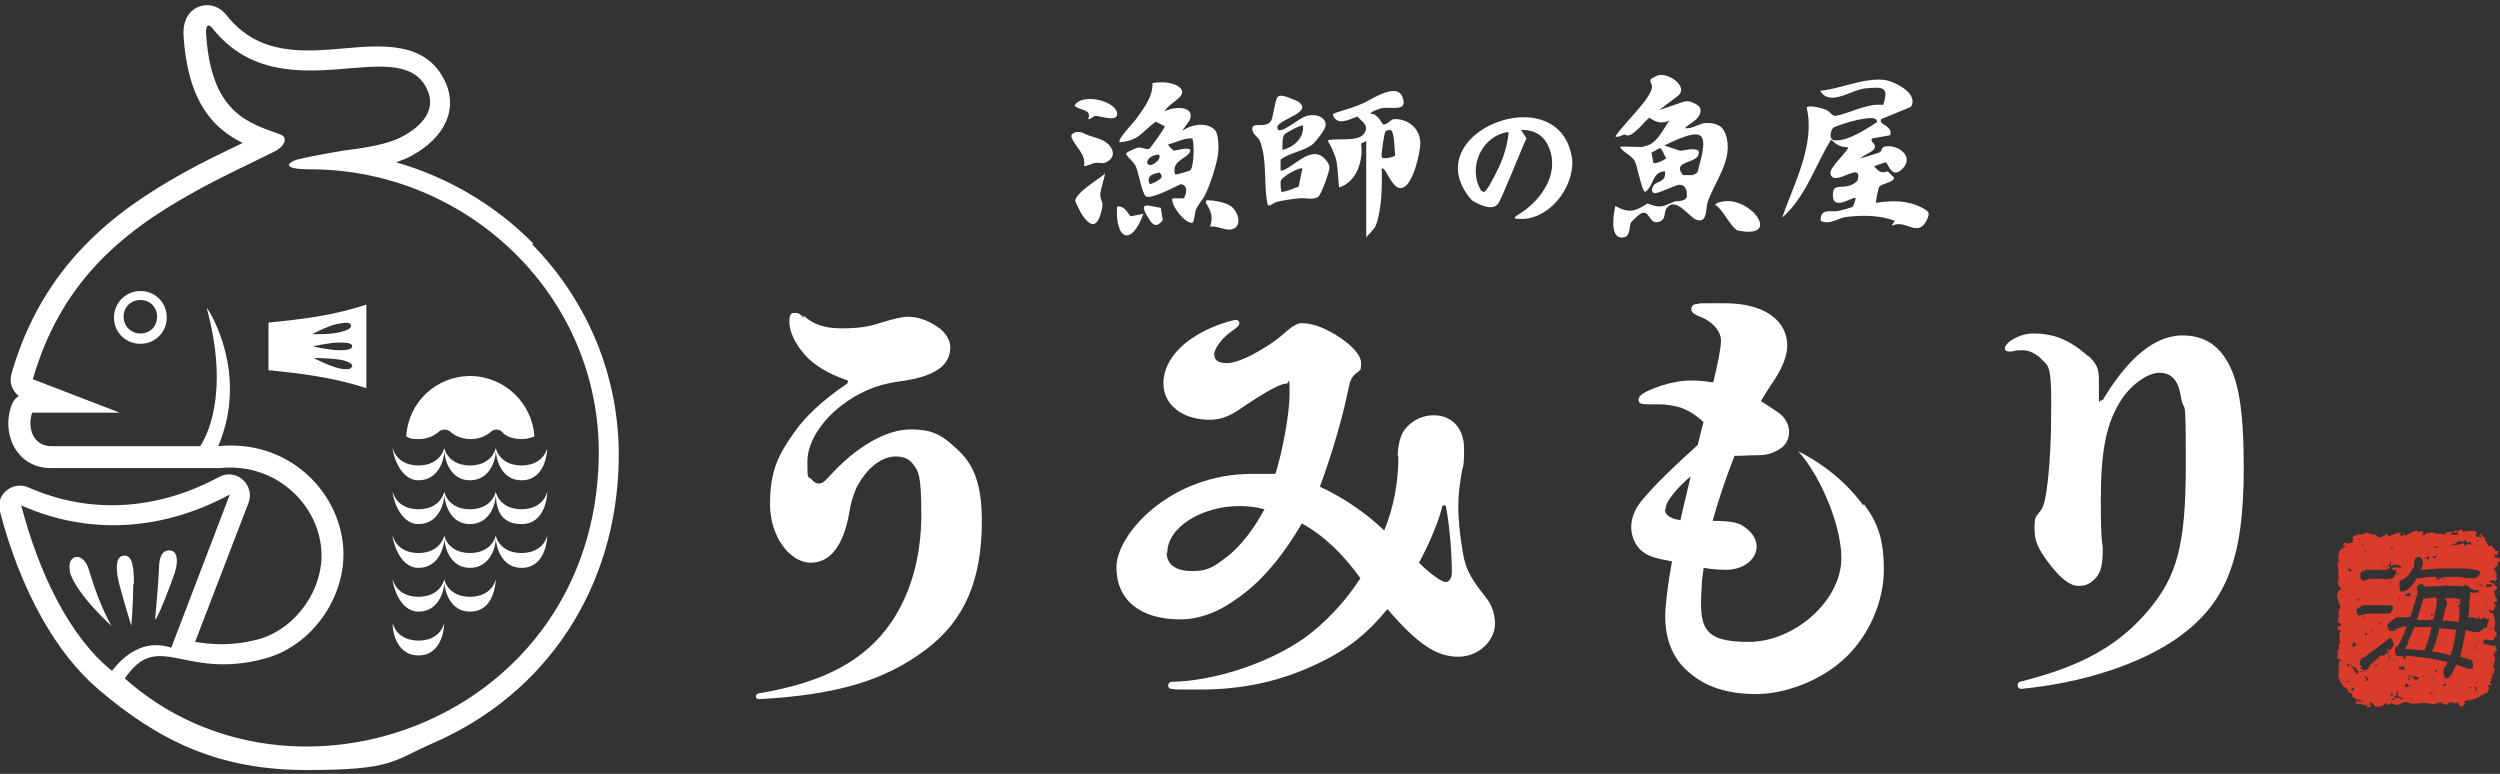 <?xml version="1.0" encoding="UTF-8"?>
<svg id="_レイヤー_2" xmlns="http://www.w3.org/2000/svg" version="1.1" viewBox="0 0 388.3 120.2">
  <rect x="0" y="0" width="388.3" height="120.2" fill="#333333" stroke="none"/>
  <!-- Generator: Adobe Illustrator 29.1.0, SVG Export Plug-In . SVG Version: 2.1.0 Build 142)  -->
  <defs>
    <style>
      .st0 {
        fill: #da3b2b;
      }

      .st1 {
        fill: #fff;
      }

      .st2 {
        fill: #0a4d68;
      }
    </style>
  </defs>
  <g>
    <g>
      <path class="st1" d="M124.8,49c1.4,1.3,3.1,2,5.9,2s4.4-.3,6.2-.9c2-.6,3.2-.9,4.1-.9,1.5,0,3,.5,4.5,1.5,1.3.8,2.1,2.1,2.1,3.2,0,2.6-1.9,4.5-7.6,5.3-3.1.4-5.3,1.2-7.6,2.6-4.5,2.8-7,6.7-7,9.9s.1,2.1.7,2.8c.3.4.7.6,1.1.6s.8-.2,1.5-1c4.4-4.9,9.1-7.4,12.7-7.4s5,.9,7.6,3.4c2.4,2.3,3.5,5.5,3.5,10.8,0,9.1-2.6,15.4-8.7,20-6.4,4.8-13.7,7-25.9,7.7-.3,0-.5-.2-.5-.4s.1-.4.4-.5c10.3-1.7,16.6-5.2,20.6-11,3.2-4.7,4.7-10.5,4.7-16.8s-.5-6.7-1.2-7.7c-.7-1-1.6-1.3-2.8-1.3-2.2,0-4.5,1.8-6.1,4.9-.5,1.2-.9,2.4-1.1,3.9-.9,5-2.9,7.7-6,7.7s-6.3-3.9-6.3-9.1,1.3-7.7,3.8-11.2c1.6-2.3,4.3-4.9,8-7.4.3-.2.3-.3.3-.4,0-.2-.1-.3-.3-.3-2.9-1-5.1-2.4-6.4-3.9-1.6-1.8-2.4-3.7-2.4-5.1s.4-1.4.9-1.4.7.1,1.4.8h0Z"/>
      <path class="st1" d="M217.1,70.8c0-1.6.4-3.2,1.1-4.1,1-1.3,2.6-2.2,4.5-2.2,2.7,0,4.7,1.9,4.7,5.2s-.2,2.4-.4,3.9c-.3,1.7-.5,3.4-.5,4.9,0,2.6.4,5.9.9,8.3.5,2,1.3,3.4,3.4,6,.8,1,1.4,2.4,1.4,4.1,0,2.5-2.4,5.1-5.7,5.1s-6.2-1.8-11-7.4c-3,3.6-5.8,6.1-10.9,8.5-5.6,2.7-11.6,4-18.1,4s-2.8,0-4.5-.1c-.8,0-.7-1.1,0-1.1,6.4-.1,14.9-2.8,20.6-6.8,3.3-2.4,6.4-5.7,8.7-9.3-2.6-3.6-5.6-6.6-9.1-8.5-3.2,5.5-6.6,9.3-10.1,11.7-3,2.2-6,3.2-8.8,3.2-6.2,0-9.9-3-9.9-8.1s8.3-14.5,21.1-14.5,2.5,0,3.6,0c1.1-3.5,2.2-9.3,2.2-12.5s-.1-1.5-.5-1.5-.8.1-1.6.5c-1.7.8-4.4,2.6-6,3.7-1.6,1-2.8,1.4-4.4,1.4s-3.9-.5-5.1-1.6c-1.3-1-2-2.4-2-4.1,0-3.7,3.4-7.5,9.9-9.5.7-.2,1.1-.3,1.4-.3s.5.2.5.5-.2.5-.7.9c-1.9,1.2-3.2,3-3.2,3.9s.5,1.4,2,1.4,4-1.2,6.6-2.9c.9-.6,1.8-1.3,2.7-2.1.9-.8,1.7-1.2,2.2-1.2,1.6,0,3.1.5,5.2,1.7,2.6,1.6,4.1,3.2,4.1,4.5s-.1,1-.8,1.6c-.6.5-.9,1.1-1.1,2.1-.9,4.5-2.5,10.1-4.5,15.5,3.3,1.5,7,3.9,10,6.8,1.5-3.7,2.2-7.5,2.2-11.5h0ZM181.2,85.8c0,1.8,1.3,2.9,4,2.9s3.6-.9,5.6-2.4c2-1.6,3.9-4.1,5.6-7.2-1.1-.3-2.4-.5-3.9-.5-5.7,0-11.2,3.2-11.2,7.3h0ZM223.1,89.7c.6.4,1.1.7,1.5.7s.9-.5.9-1.5c0-2.7-.3-7-.9-10.1,0-.3-.1-.3-.3-.3-.2,0-.3,0-.4.6-.7,2.6-2.2,5.9-3.5,8.3.8.8,1.8,1.7,2.7,2.3Z"/>
      <path class="st1" d="M289.4,78.5c-4.1-5.7-10.1-8.4-10.1-8.4.8.9,1.4,1.6,2.7,3.8,1.9,3.3,4,8.6,4,12.8,0,6.6-7.3,13-14.4,13s-7.7-2.2-7.3-8.4c0-1,.2-2,.3-3.1,1.2.2,2.4.3,3.5.3,4.5,0,6.8-4.4,2.3-7-1.1-.6-3.5-.6-4.4-.6,1-3.6,2.2-7,3.4-10.1,1.3,0,2.6-.1,3.8-.1s2.2-.3,3.3-1c1.9-1.2,1.9-4.2-.4-5.7-.9-.6-1.8-1.2-2.6-1.7.6-1,1.1-1.8,1.5-2.4,1.9-2.7,2.6-4.7,2.6-6.2,0-3.8-3.4-6.6-9.7-6.6s-3,0-4.2.1c-.6,0-1,.3-1,.8s.3.7,1.1,1.1c2.1.7,3.5,2.3,3.5,3.8,0,1.2-.5,3.6-1.2,6.5-1.2-.2-2.3-.3-3.4-.3-1.5,0-3.1.3-4.7.8-2.9,1-3.5,1.6-3.5,2.2s.5.7,1.6.7,1.1,0,1.8,0,2,.2,2.8.4c1.3.4,2.7,1.2,3.8,2.3,0,0,0,0,.1,0-.3,1.2-.6,2.3-.9,3.6-3.2,2.9-6.3,5.8-8.5,8.4-2.5,2.9-2,5.5-1.1,7,1.2,2,3.2,2.2,5.6,2.7-.5,2.6-.8,5-1,7.1-.4,4.8,1.2,8.1,3.6,10.1,2.6,2.3,6,3.4,10.5,3.4s10.2-2.1,14-5.8c3.6-3.5,5.8-8.7,5.8-13.5s-1-7.4-3.1-10.2h0ZM258.7,79.1c0-.6.3-1.3,1.2-2.4.8-1,1.7-1.9,2.7-2.7-.5,2.2-1.1,4.5-1.6,6.8-1.8-.3-2.4-.9-2.4-1.7Z"/>
      <path class="st1" d="M324.4,55.3c1.2,1.2,1.6,1.8,1.6,3.7,0,1,0,1.9,0,2.9s.1.3.3.3.3,0,.5-.4c4.7-7.7,8.9-9.7,12.2-9.7s5.4,1.5,6.8,3.8c1.8,2.9,2.7,7.4,2.7,16.8,0,14.4-2.8,21.2-10.6,26.6-5.7,3.9-14.5,6.8-24,7.7-.6,0-.7-.9-.2-1.1,9.7-2.4,15.4-5.7,19.9-11,4.5-5.3,5.9-10.1,5.9-22.7s-.2-7.1-.8-10.8c-.4-2.4-1.5-3.5-3.3-3.5s-4.7,1.9-6.4,5c-1.9,3.3-2.7,7.4-2.7,14.8s.3,6.4.3,7.6c0,2.5-.3,3.6-1.1,4.5-.9.9-1.5,1.2-2.7,1.2s-2.6-1-4.4-3.3c-2-2.6-2.4-3.8-2.4-5.7s.3-1.8.9-2.6.8-2,1-3.4c.5-3.6.7-7.7.7-13.5s-.5-5.7-1.4-6.6c-.9-1-2.1-1.5-3-1.5s-1,0-1.3.1-.6.1-.8.1c-.5,0-.7-.2-.7-.5s.4-.9,1.1-1.3c1.1-.7,2.2-1,3.4-1,3.1,0,5.6,1,8.4,3.5h0Z"/>
    </g>
    <g>
      <path class="st1" d="M292.1,18.9c.6.7,1.8.9,1.5,2.1l-2.8.5c-.4.3.3.8.4,1.1.3.9-1.8,1.4-2.2,2l2.9-.9c.6-.3,0-1,1.5-1,1.9.1,3.8,1.8,2.1,3.5-1.7,1.8-2.3-1-2.6-1l-1.8.6c.6.8,1.1,1.2,2.1.8l1,1c0,.7-1.9.9-2.3,1.4-.2.3-.6,2.4-.5,2.5,2.4-.4,5-.4,7.2.8,1.1.6,1.2.8.6,2-1.4,2.7-3.3-.4-5.4.8l.5-.8c-2.3-.9-5.1-.9-7.6-.6-1.3.2-2.5,1.3-3.9.6-.1-1.9,1.3-1.4,2.5-1.5.3,0,2.4-.6,2.5-.7,0,0,.4-1,.4-1.2.2-.9-3.8,2.4-3.5-.9.1-1.8,2-.2,3.8-1.9,1-3.5-3.8,1.3-4.2-1.2-.1-.9,2.4-3.1,2.8-4-1.4-.1-1.8-.4-2.7-1.2-2.4,3.8-3.9,8.9-7.6,12.1,1.8-5.2,5.2-11.4,3.8-17.1.5-.5,2.8.2,3.3.5.4.3.7.8,1.2.8,2.5-.5,4.9-2,7.4-1.7.9-2.8,0-2.8-2.5-2.6-2.4.1-5.7,3-7.3.4,3.2-.3,6.6-2,9.9-1.7,1.6.2,5.5,2.1,4.2,4.2l-4.6,1.9h0ZM291.1,18.4c-1-.3-4.5.6-6.3,1.4-.5.4-.8,1.9.1,2,2,.2,4.9-1.7,6.6-2.8,0,0,.2-.4-.4-.6h0Z"/>
      <path class="st1" d="M236.2,20.1l.9,1.4c-.4.7-4.1,10-4.4,10.1-.8,1.3-3.2.1-4.1-.5-9.2-10.5,13.9-19.5,15.6-6.3.3,4.4-3.7,9.5-8.3,9.2-1.4,0,0-.7.3-.9,3.5-2.3,6.3-6.6,4.1-10.8-1.4-2.5-4.2-2.1-4.2-2.1h0ZM229.9,29.5c.1.1.3.2.5.3.4.2,1.4-1.8,2.4-3.8,1-2.1,1.5-4.5,1.5-5.5-4.1.5-6.4,5.5-4.3,9h0Z"/>
      <g>
        <path class="st1" d="M212.2,21.9l-.8.4c.4,2.6-.7,6-3.4,6.8-.1-.5-.2-2.8-.4-4-.2-1-.8-2.3-1.4-3.3,1.4-.4,4.9.3,5.7-1.1.8-1.2-.3-1.8-1.1-2.6-1.3.5-3.2,1.5-3.8-.3.2-.4,2.4-.7,4.8-1.8,1.3-.6,5.1-3.2,6-1,1,2.5-1.7,1.5-3.1,1.8-.3,0-2,.6-1.8.9,1-.2,1.8,1.6,1.9,1.6.6.2,1.1-.7,1.7-.8,2.2-.1,4.1,1.5,4.1,3.7,0,1.6-1.1,6.2-2.6,6.9-1.7.9-2.8-3.5-3.4-2.9.1,2.6,0,6.5-.9,8.8-.3.7-1.1,1.3-1.5,1.9v-15.2ZM216.7,24.2c-.1-.7-.1-3.8-.7-4-.3,0-.6,0-.8.2-.2.2-.7,3.6-.6,4,.2.4,1.9,0,2-.2h0Z"/>
        <path class="st1" d="M199.1,26.5c1.7-.4,4.3-3.8,6.4-2.1.4.3,1,1.1,1,1.6,0,.7-1.3,4.3-1.8,4.6-.8.5-2,.1-2.9.2s-2.7.3-3.6.6c-.4.1-1.1.8-1.3.4-.7-3.2,0-6.7-1.2-9.9-.3-.7-1.2-1-1.2-1.9,0-.8,1.2-.5,1.8-.6.6-.1.8-.2,1.1-.6.4-.6.6-3.4,1.1-3.8.4-.3,1.2-.1,3,.7,2.8,1.7-2.9,2.8-3.1,4,0,.5.2.6.6.5.9-.2,2.7-1.7,3.7-2.1,1.1-.5,3.2-.2,3.2,1.3,0,.7-1.4,2.4-1.9,2.9-1.2,1.1-3.7,1.4-5.1,2.5v1.7c0,0,0,0,0,0ZM202.4,19.5c-.2-.2-2.7,1.1-2.9,1.4-.4.5-.3,1.8-.3,2.4,1.8-.5,3.3-1.8,3.2-3.8h0ZM202.4,26.2c-.4-.4-3.5,1.3-3.5,2,0,.4,0,1.6.2,1.6.7,0,1.9-.6,2.6-.8,0,0,.6-2.9.6-2.9Z"/>
      </g>
      <g>
        <path class="st1" d="M255.2,22.7c2,0,3.1-2.6,4.1-4-1.1.6-2.1.3-3.1-.4-.4,0-2.8,3.5-3.8,2.6-.4,0-1,.5-1.5.3,1-1.7,5.6-5.9,5.7-7.7,0-.8-.9-1,.5-1.6,1.5-1.1,5.4,1.5,3.5,3l-2.9,2.2,3.8-1.3c.4-.1.7-.1,1.1,0,.9.4,1.9.7,1.4,2-.5,1-1.5,1.3-2.3,2.1,1.1.2,2.3-.8,3.3-.8,1.4,0,2.5.3,3,1.7,1.4,3.9-1.7,7.3-2.8,10.7-.3,1.1,0,3.3-1.8,2.6-1.1-.5-3.2-3.6-4.5-1.8-.6.8,0,1.9-1.4,2.2-1.4.3-1.3-2.1-2.7-1.3-.1,0-1.5,1.3-1.5,1.4-.3.7,0,2.3-1.4,2.3-1.9,0-1.3-3.7-1-4.9,2.2,1.2,3.1.8,5-.4,2.1.8,2.2.5,4.2-.3.5-.1,1.8,0,1.9-.8,0-.4.1-1.8-1.2-1.8-.5,0-2.8,1.2-3.7,1.3-.8,0-.5-.9-.2-1.3.6-.6,1.9-.4,1.7-2.1-2.1.1-1.7,2.4-3.1,3.2-.5-.1-1.2-4.1-1.6-4.8-.5-.9-1.8-1.3-2.3-2.2,1.2-.1,2.6.1,3.8,0h0ZM263,27.1c.3,0,.6-.2.7-.5,1.6-5.8,1.5-7.3-5.2-4l2.4.8c.9,0,2.1-.5,2.9,0,.6,2.2-4.4,1.3-2.4,3.8h1.6c0,0,0,0,0,0ZM256.8,25.3c.4.2,1.6-.4,2-.7-.3-.4-.6-1.5-1-1.6l-1.3.7.3,1.6Z"/>
        <path class="st1" d="M267.6,31.3c4.3-.8,9.3,5.9,2.3,4.5-1.1-.5-2.3-3.3-3.5-4,.3-.4.8-.4,1.2-.5h0Z"/>
      </g>
      <g>
        <path class="st1" d="M180.8,17.4c1.2-.9,4.9-1.1,4,1.2-.1.3-1.2,1.6-1.1,1.7,1.3-1,3.8-1.4,5-.1.6.6.6,2.8.5,3.7s-1,4.5-2.2,6.7c-.4.6-1.1,1.5-1.3,2.1-.1.3-.2,1.8-.5,1.9-1.1.2-3.4-2.7-3.1-3.8h1.8c.6-1.2.4-2.1-.5-2.2-.9.4-4.6,2.4-5.4,1.9-.6-.3-1.2-3.9-1.6-4.7-.4-.8-1.1-1.1-1.5-1.9,0-.3,1.6-.9,1.9-1,.6,0,1.4.4,1.7.2.2-.1,2.5-3.3,2.4-3.5l-1.4-.7c-2.3,1.7-2.5,2.9-5.6,3.2-.4-.4,2-2.9,2.4-3.4,1.2-1.7,2.8-3.6,2.7-5.8,1.2-.2,2.9-.2,4,.5,2.1,1.5-1.8,2.6-2.1,4h0ZM185.2,21.5c-1.3-.1-2.4.6-3.7.9-.2.2.7.9.8,1,.4,0,2.5-.7,2.6,0-.5,1.4-3,1.4-2.4,3.7.5,0,2-.5,2.3-.6.7-.3.7-4.6.4-4.9h0ZM180,24c-.7,0-1.9.5-1.8,1.3.2,1,2.4-.5,1.8-1.3ZM180.1,26.8c0,0-1.2.2-1.5.6s-.2.9,0,1.2c.2,0,1.3-.5,1.7-.9.3-.3,0-.7-.2-.9h0Z"/>
        <path class="st1" d="M168.4,25.7c.2-2-1.5-2.9-2-4.5-.1-.4.6-.7.9-.7s.8,0,1.2.3c1.3.6,3,.7,3.9,1.9.8,1,.5,2-.6,2.5-.6.3-1.1,0-1.7.1s-1.1.5-1.8.5Z"/>
        <path class="st1" d="M171.6,26.8c.2.2-.8,2.9-.7,3.5,0,1,.6.9.2,2.4-.6,2.4-1.5,2.9-3,.7-.2-.3-1.1-2-1.1-2.2,0-1.2,3.8-3.5,4.6-4.2h0Z"/>
        <path class="st1" d="M187.9,35.3c.6-1.5.2-2.5-.6-3.8,0-.2,0-.4.2-.4s2.8.1,3.9,1.1c.9.8,1.6,2.9,0,3.4-1,.3-2.4-.6-3.5-.4h0Z"/>
        <path class="st1" d="M169,18.5c.7-1.6-1.4-1.3-2.1-2.1,1.1-2,6.2-.8,6.6,1.1.3,1.6-2.6.5-3.3.5-.4,0-.7.5-1.1.5h0Z"/>
        <path class="st1" d="M177.6,33.2c-1.9,5.2-4.4,4-4.1-1.1,1.1-.2,1.5.8,2.1,1.5l2-.4h0Z"/>
        <path class="st1" d="M180.3,32.3l.3,1.9c-.9,1.2-1.6.8-2.2-.3-1.8-2.8,0-1.9,2-1.6h0Z"/>
      </g>
    </g>
  </g>
  <g>
    <path class="st0" d="M371,88.7s0,0-.1,0c0,0,0,0,.1,0Z"/>
    <path class="st0" d="M388.3,87.1c0-.1,0-.3-.1-.4l-.2.2c0-.1,0-.3.1-.3-.2-.1-.4.2-.6,0,0-.2-.2-.5,0-.6,0,.5.2,0,.4.2,0,0,0-.2,0-.2,0,0,0,0,.1,0,0-.7-.4-.2-.6-.7.1,0,.2-.1.2-.2,0,.1-.2.1-.4,0,0-.4-.3-.3-.4-.4v.2c-.1,0-.2-.1-.4-.3,0,0,0,0,0,0-.2-.2-.1-.6-.5-.7,0-.2.2-.2.1-.4-.5,0-.3-.5-.8-.6,0,0,0,.1,0,.2,0,0,.1,0,.2.1,0,0,.1,0,.2,0,0,.2-.1.1-.2,0,0,0-.1,0-.2-.1,0,0,0,0-.3,0,.2,0,.5.2.7.2-.2,0-.4,0-.6,0,.2.1.5.1.5.2-.3,0-.2,0-.2.2,0-.5-.6-.1-.8-.5l.2-.5c-.4-.5-1,0-1.7-.3h.2c-.1.3-.4.1-.7.2,0-.2-.1-.3-.2-.4,0,.1-.4,0-.5.4l-.3-.2c-.3,0-.4.2-.6.3.2,0,.3,0,.5,0,0,0,0,0,0,0h.1c0,0,0,0,0,0,.1,0,.2-.1.3,0-.3,0,.2.3,0,.4,0-.2-.1-.1-.2-.1-.2.2-.3,0-.5,0-.1,0-.2.1-.4.1.1-.2,0-.3.2-.5-.2,0-.3,0-.3,0-.1-.1-.4.2-.6,0,0,0,0,.3-.2.3,0,0,0,0,0,0,0,0-.3.1-.1.3-.5-.6-1.3,0-1.7-.5-.3,0-.7.1-1,.1,0,0,0,0,0,0-.4-.1-.2.5-.7.3-.2-.3.2-.2.1-.3,0-.6-.6,0-.9-.3h0c-.2-.2-.6.2-1,.2,0,0,0,0,0,0-.3.3-.8.4-1.2.5.1-.2.2-.1.1-.4-.2,0,0,.4-.3.5-.1-.1-.4-.2-.4-.5h.3c-.2-.3-.4,0-.6,0h0c-.5,0-.5.3-1,.3h0c-.3.5-.2,0-.5.2v-.4c-.2,0-.6.3-.9.4-.1.2-.2,0-.4.3,0-.1,0-.2,0-.2h0c-.1,0-.2,0-.3,0h0c0,0-.1,0-.2-.2,0,0,0,0,0-.1,0,0-.2-.1-.3-.1v.3h0s0-.3,0-.3c-.3,0-.8,0-1-.3-.3.1-.6.2-1,.3,0,0,0,0,0,0,0,0-.2,0-.3,0-.4,0-.8.2-1.2.5.6.3-.2.2.2.6-.1.1-.2.2-.2.2h0c-.2,0-.5.1-.7.2-.2,0,0-.2,0-.3-.4.3-.3,0-.7.2.2,0,.1.3-.1.5.1,0,.3-.1.5-.2-.1.7-.8.2-.8,1v-.3c-.2.4-.6,1.3-.1,1.8,0,0-.2.1-.3,0,0,.2,0,.4,0,.7,0,0,0,0,0,0,0,0,0,0,0,0,0,.2,0,.3.1.5,0,0,0,.1,0,.2h0s0,0,.1.1h-.1c0,0,0,0,0,0,0,.3,0,.5,0,.7h-.1c0,0,.3.2.1.3,0,0-.1,0-.1,0,0,0,.2.3.2.5h-.2c0,.2,0,.4.1.7,0,0,0,0,0,0,0,0,0,0,0,0,0,0,.1.2.2.3,0,0,0,0,.1,0,0,0,0,0,0,0,0,.1.1.2.1.4-.4,0-.5.5-.6.8h0c0,.8.4,1.3.5,2-.2.2-.3.6-.3,1,.1,0,0,.3.2.4,0,0-.1,0-.2,0,0,.3,0,.6-.1.9,0-.1.3,0,.4.1,0,.2.3.5-.1.4h0c-.4,0-.3.4-.3.7h.5c-.7.8.3,1.9-.4,2.3.1.2.1.4.2.6h-.3c0,.5-.1.7,0,1.3h-.2c0,.2.8.3.8.6h-.4c0,.5-.1.9-.1,1.2h.2c0-.2-.3-.1-.1-.2h.2c-.2.3-.2.3-.3.3,0,.2,0,.4.2.5,0,0-.2,0-.2-.1,0,.1,0,.4,0,.7,0,.3.1.5.4.4-.4,0,0,.8.4,1h-.3c.4.2.5.2.8.5,0,0,0,.1-.1,0,0,.2.3,0,.4.4h-.2c.2.3.2.2.5.2.2.1.4.5.2.7.1,0,.4,0,.5,0,0,0-.1,0-.2,0,.4.5.9.2,1.1.6,0,0,0,.1,0,.2-.4-.2-.7-.4-.7-.4-.1.2.2.4-.3.6.4,0,1,0,1.4.2,0,0,0,0,0,0h0c0,0,.2,0,.2,0,.1,0,.2.1.3.1,0,.2.4.2.6.2,0-.3.2-.2,0-.4,0,0,0,0-.2,0s0,0,0,0h0c-.1,0-.3,0-.5,0,.2,0,.3-.2.5,0,.1-.2.2-.3.3-.4.1.2.3.3.4.5.1.1.3.2.3.3.5-.1,1.1,0,1.5-.6.1,0,.2.1.2.2,0,0-.2,0-.2.1.3-.1.8,0,.9-.4.4.2-.2.3.3.2h0c.9.7,1.5-.7,2.5-.1,0,0,0,0,0,0,1.2.3,2.5-.3,3.6.2.3,0,.4-.1.6-.3v.3c0,0,.4-.3.4-.3.5-.2.9.7,1.5.2v-.2c.1,0,.6-.1.6.1,0,0,0-.2.2,0h0c0,.1.6-.1.6-.1.4.1,0,.6.6.6.2,0,.7-.4.6-.5-.1,0-.2,0-.2-.2h.2c0,0,0-.1,0-.2h0c.9,0,1.7-.3,2.4-.7,0,0,0,0,0,0,0,0,0,0,0-.1,0,0,.2-.1.2-.2,0,0,0,.1,0,.2.3,0,0-.2.4-.2,0,0,0,0,0,0,0,0,0-.1.1-.2,0,0,.2.1.1.2.4-.2.2-.7.5-.7.1-.4,0-.3-.2-.5,0,0,0-.2.1-.2.2,0,.4,0,.5,0l-.2-.2s.1-.2.2,0c-.1-.3-.1,0-.3-.2.4-.2.1-.8.5-.8-.2-.1-.2.2-.3,0,.5,0,0-.4.2-.6.2,0,.1.4.4,0-.4-.2.1-.5,0-.7-.1,0-.1,0-.2-.1,0-.2,0-.5,0-.7.1,0,.2-.7.3-1-.3,0-.2-.4-.3-.7.2,0,.3,0,.4.2v-.2c-.1,0-.2-.1-.2-.3h.3c0-.2-.3-.5-.2-.9,0-.3,0-.3,0,0-.3.2-.3.2-.5.2,0,0,.2,0,.2-.1,0,0-.2,0-.2,0h0c-.1,0-.2,0-.1.1-.1-.4-.8-.1-.8-.4-.2,0-.1,0-.1.2-.1-.1-.2-.1-.2-.1v-.2c-.1-.3,0,.2-.3,0,.1-.5.2-.3.4-.6.4,0,.8.3,1.2.1.2,0,.2-.2.2-.4.1-.2.3,0,.4,0,0,0,0-.1-.2-.2,0,0,.1-.1.2-.1-.1-.2,0-.8-.3-.6h0c0,0,0,0,0,0-.3-.6.2-1.1,0-1.7h0c-.1-.3,0-.7-.3-.9,0,0,0-.1.1-.2-.2-.2-.6,0-.7-.4,0,0,.1-.2,0-.3.1.2.5.2.7.3,0,0,0-.2,0-.3.2.2.1,0,.1.3,0-.3.2-.4,0-.7.2.1.3-.2.2-.4l-.2.2c0-.2,0-.3,0-.5h.3c.4-.6-.7-1.1,0-1.6-.2-.2-.2.3-.4.2,0-.3.5-.6.5-.7.2-.4-.5-.4-.4-.8-.1,0-.4.1-.5-.2,0,0,0,0,0,0-.1,0-.2,0-.3-.2h.4c.1-.1.4-.1.5,0,0,0,0,.1,0,.1,0,0,0,.2.2.1h-.1c.1-.2.1-.6.3-.5-.1-.2-.2-.1-.2,0,.1-.3,0-.6.1-.9,0,0-.2.1-.2,0,.1-.6-.2-.3-.3-.7.2-.2.4,0,.3-.3.1-.2.3,0,.4,0-.2-.3.1-.8.1-1,0,0,0,.2.1.2h0ZM363.9,90.9l.2.3-.2-.2h0s0,0,0,0h0ZM363.8,92.6l-.2-.2h.2c0,0,0,.2,0,.2ZM364.1,105.9h-.4c0-.1.5-.1.5-.1h0ZM367.8,109.8h0s0,0,0,.1c-.1,0-.2,0-.2-.1,0,0,.1,0,.2,0ZM385.6,107.6s0,0,0,0c0,0,0,0,0,0,0,0,0,0,0,0h0ZM387.2,97.7c0,0-.4,0-.6,0,.2-.3.5,0,.6,0ZM386.5,90c-.1,0-.2,0-.2-.2,0,.2.1.2.2.2ZM386.3,88.3h-.1c0,.1-.2,0-.2,0h.3ZM386,90.8v.2s-.1-.2-.1-.2h.1s0,0,0,0ZM385.6,91.1c0,0-.3-.1-.4-.3.2,0,.4,0,.4.3ZM385.2,95.9h-.3c0-.1,0-.2,0-.2l.3.2h0ZM384.8,84.5c.2,0,0,0,.2,0,0,.2-.2,0-.2,0ZM384.9,84l-.2.2v-.3c-.1,0,.2,0,.2,0h0ZM384.1,84.5c.3.1-.1,0,0,.3-.1,0,0-.2,0-.3ZM384.2,86.9c-.2.2-.1,0-.2,0,0,0,.2,0,.2,0ZM381.8,83.9c0,.1.5.3.7.2.2.3.2-.4.6-.2-.2,0,0,.5.3.4,0-.4.2.1.3-.2l.2.5c-.1,0-.6-.2-.9,0,0,.1.2,0,.3,0,0,0-.2,0-.1.2-.2,0-.3-.2-.5-.1v-.3c-.5,0-1.1.4-1.7.2v.2c0-.4-.1,0-.2,0v-.2c.3,0,.8-.3,1.1-.6h0ZM382.2,87.9h-.2c0,0,.1-.3.1-.3,0,0,0,.2,0,.3ZM380.3,84.7h0c0,0,0,0,0,0,0,0,0,0,0,0h0c0,.1-.2,0-.2,0,0,0,.1,0,.2,0h0ZM378.9,85c-.3,0-.8.2-1-.1.3,0,.8,0,1,.1ZM377.8,86.3c.4.2.4,0,.8,0-.2,0-.3.5-.6.3,0,.2.3.1.4.3-.2,0-.5-.4-.5,0v-.4c0,0-.1-.2,0-.3h0ZM377.3,84.8v.3c.1,0,0,0,0,0,0,0,0-.2,0-.2ZM377.2,86.2h-.2c0-.2.1-.1.2,0ZM376.9,86.3c0,.1-.1.2-.1.3.1-.2.6,0,.5-.5v.3c-.2,0,.2.4-.1.3,0,0,0,.3,0,.4h0c0-.2-.2-.3-.4-.4,0,0-.1-.1,0-.2h.2c0,0,0,0,0,0ZM376.6,86.6v.2c0,0,0,0,0,0h-.1c0,0,0,0,0,0,0,0,0-.2.1-.2h0ZM373.9,89v.3c0,0-.1-.3-.1-.3,0,0,.1,0,.1,0ZM373.1,90.1c.6-.3,1.1-.8,1.5-1.5.1-.2.3-.5.4-.8,0-.2,0-.3,0-.3,0,0,0-.2,0-.2,0,0,0-.2,0-.2s0-.2.2-.4c.1-.1.3-.2.4-.2s.3,0,.5.2c.1.1.2.3.2.5s0,.3,0,.4c0,0-.3.9-.3.9.1,0,.3,0,.4,0h0c1.2-.1,2.2-.2,3-.2s1.1,0,2.3,0c0,0,0,0,0,0,0,0,0,0,0,0,.3,0,.6,0,.9,0,.8,0,1.4.1,1.9.2.3,0,.7.2.7.4s0,.2-.2.5c-.2.3-.5.4-.8.4s-.3,0-.5,0c-.2,0-.8,0-1.6-.2-.4,0-.8,0-1.1,0,0,0,0,0-.1,0h0c0,0-.1,0-.1,0,0,0,0,0,0,0,0,0,0,0,0,0-.5,0-.9,0-1.1,0h-.3l.2.3v.2s-.3-.4-.3-.4h-.2c0,0,0,.1,0,.1-.2,0-.4,0-.3.3h0c0,.2-.3-.2-.4-.3,0,0,0,0,0,0,0,0,0-.2-.1-.2h-.1c0,0,0,0,0,0,0,0-.2,0-.2,0h0c-.6,0-1.2,0-1.9.2-.2,0-.4,0-.7,0-.2.4-.5.7-.7,1-.2.3-.5.6-.8.8-.3.2-.6.3-.8.3s-.2,0-.3-.2c0,0-.1-.2-.1-.5s0-.5,0-.7c0-.1,0-.2.1-.3.1,0,.2-.2.4-.3h0ZM379.1,91.1h0c0,0-.3-.2-.3-.2l.3.2ZM374.2,92.7l-.6-.2c-.2-.5.4,0,.4-.4,0,.1.2,0,.4,0v.5c0-.1-.2-.2-.2,0,0,0,0,.1.1.2h0ZM373.4,93.5h0s-.2,0-.2,0h.2ZM372.7,93.1h-.1c0,0,0-.2-.1-.3.1,0,.3,0,.2.3ZM372.4,89.3c0-.2,0-.3.2-.2,0,.2-.1.1-.2.2ZM371.7,85.3l-.4-.2c.1-.3.4,0,.4.2ZM369.8,87.9c.2.1.6,0,1,0-.3.1-.4,0-.5.2-.2-.3-.4,0-.6-.3v-.2c.1,0,.1.3.1.3h0ZM369.6,84.9v.2c.1,0,0-.1,0-.1h0c0-.1,0-.1,0-.1ZM367.4,85.6c0,0,0,.4-.2.2.1,0,0-.3.2-.2ZM367,84.6c0,0,.1.2,0,.2h-.2c0-.1.2-.2.2-.2h0ZM366.6,84.2h.1c0,.1-.2.2-.2.2v-.2ZM367,88.8c0,0,.1,0,.2-.1.1-.1.2-.2.3-.2s0,0,.2,0c.1,0,.3,0,.4,0h.9c.7,0,1.2,0,1.7,0,0,0,.1,0,0-.2.2,0,.4.1.5,0,0-.1,0-.4-.2-.4-.1.1-.3.2-.3.1.2,0,.1,0,.2-.2,0,0,.1,0,.2,0,0-.2.1-.6.3-.5-.1.2-.1.4,0,.7.2,0,.2-.3.1-.5,0,.2.3.2.4.4,0,0,.1-.2,0-.2.4,0,.9,0,1.1.5h-.3s0,0,0,0c-.5-.2-.7,0-1.2,0,0,.1.1.2.2.3,0,0,0,0,.1,0,.4,0,.4.2.4.4s0,0-.3.6c-.1.2-.4.4-.6.4s-.2,0-.5,0v.3c0-.2-.2-.3-.3-.1v-.2c0,0,0,0-.1,0-.1,0-.3,0-.6,0-.6,0-1,0-1.3,0-.3,0-.6,0-.9.2-.2,0-.4.1-.5.1s-.3,0-.4-.3c-.1-.2-.1-.3-.1-.5s0-.3.1-.5c0-.1.2-.2.5-.4h0ZM371.4,90.9c0,.1.2.3,0,.3,0-.1,0-.2,0-.3ZM371,90.5c0,0,.3-.2.4,0-.1,0-.2,0-.4,0ZM370.2,90.6c0,.1,0,0-.1,0v-.2.3c.1,0,.1,0,.1,0ZM366.5,83.8c0,.1-.2,0-.3,0,.1-.2.2,0,.3,0ZM366.5,93c0,.2-.3,0-.2.3-.1,0-.2-.2-.2-.3,0,0,.3,0,.3,0ZM366,94.7c0-.1.2-.2.5-.4,0,0,.1,0,.2-.1.1-.1.2-.2.3-.2s.1,0,.2,0c.1,0,.2,0,.4,0s.5,0,1.3,0h.4c.3,0,.8,0,1.5,0,.4,0,.9,0,.9.4s0,0-.3.6c0,.1-.2.2-.3.3-.1,0-.2,0-.2,0h-1.7s-.3,0-.9,0c-.6,0-1,0-1.3.2-.2,0-.4.1-.5.1s-.3,0-.4-.3c-.1-.2-.1-.3-.1-.5s0-.3.1-.5h0ZM369.6,96.9c0-.1-.3-.2,0-.3.1,0,.2.3,0,.3ZM368.4,97.7h0s0,0,0,0h0s0,0,0,0h.2c-.2,0,0,.4-.3.3,0-.1.2-.2.1-.3ZM368.1,98.4l-.2-.2h.2c.1,0-.2.2-.1.2h0ZM367.2,98.7v-.2s0,0,0,0c0,0,.1,0,.1,0,.2,0,.3-.3.3-.3.2.1,0,.3,0,.4,0,.2-.2,0-.3,0,0,0-.1,0-.1,0,0,0,0,0,0,0h0c0,.1,0,.1,0,.1ZM367,96v-.2c0,0,.4.2.4.2h-.4ZM366.3,99.9v.3c0,0-.1-.2-.1-.2h.1ZM366,96.8h0s0,0,0,0h.2c0,.3-.2,0-.2,0ZM365.5,98.2l.2.2h-.2c0,0,0-.2,0-.2ZM365.9,99.9c.1.3-.1.4-.2.5h.1c0,.1-.4.1-.4.1,0-.2,0-.4,0-.6,0,0,.5-.1.5-.1ZM365,88.3c0,.1.2.1.3.3-.2,0-.1.2-.3.2-.1,0-.2-.5-.4-.3,0-.3.3-.1.4-.2h0ZM364.6,106s-.2-.1-.1-.2c.1.1.4-.2.5,0-.1.2-.3,0-.4.2ZM365.4,107.3c-.3,0-.2-.4,0-.4l-.2-.3c.2,0,.2.4.4.3v.4ZM366.2,104.5c0,0,0,.1.1.2h-.3c-.3-.6-.4-.7-.8-1.2h0c-.2-.6-.4.3-.7-.1.3-.7.8.2,1.2.3v-.2c.2.3.5.8.7.9-.2-.2,0,.2-.4,0h0ZM366.6,104.3c0,0,.2-.2.3,0,0,0-.2.2-.3,0ZM366.7,108.8c0-.2.2,0,.3,0,0,.1-.3,0-.3,0ZM367.4,105.7l.2-.2-.2-.2h0s-.2-.2-.2-.2c.4,0,.5,0,.6.4,0,.3-.2.3-.4.2ZM368.6,104.5h0c0,0,0,0,.1,0,0,0,0,0,0,0ZM368.7,104.3c0,0,0-.2,0-.3,0,0,0,.2,0,.3ZM369.9,101.7c-.3.3-.7.6-1.1,1v.2c0-.2-.2,0-.2,0,0,.7.5.2.7.4-.2.3-.4,0-.6,0,0,0-.1-.2-.2-.4-.3.3-.5.6-.6.7v.2c-.2.2-.4.3-.6.3s-.3,0-.4-.2c0,0,0,0,0,0-.1,0-.3,0-.3,0h0c0-.2,0-.2.2-.2,0,0,0,0,0-.1,0,0,0-.1-.2-.3-.1-.2-.1-.3-.1-.3s0-.2.2-.6c.1-.2.2-.3.2-.3h.4s0,0,.1-.1c0,0,.2-.2.3-.3l1.4-1c1.2-.9,1.3-1,1.3-1,.2-.2.4-.3.5-.4.1-.1.2-.2.3-.2.2,0,.3.2.4.4,0,0,0,0,.1.3,0,0,.1.2.1.3,0,.1-.1.3-.3.6,0,0-.5.4-1.3,1.2h0ZM370.6,104.4v-.2h0v.2ZM371.1,101.7h-.2c0,0,.2-.4.2-.4l-.4-.3c.8-.5.2.6.4.7ZM370.9,102l.3.2c-.1-.3.1-.4.2-.5,0,0,0-.1,0-.1,0,0,0,0,0,.1,0,.1-.1.3-.2.4v.2c0-.1-.3,0-.3-.3ZM371.2,108h0s0,0,0,0c.1,0,.2-.3.2-.4l.4.4c-.2,0-.4,0-.5,0h0ZM371.9,108.8c-.1-.1-.4-.1-.4-.4l.6.3h-.2c0,0,0,0,0,0ZM372.5,108.3v.3c0-.3-.5-.1-.6-.3,0-.3.2-.4.4-.2,0-.3-.2-.4,0-.8h.2c-.2.3,0,.5,0,.8.2.2.7.2.7.6-.4-.2-.3,0-.6-.4h0ZM371.7,102.7c0-.3.2-.2.4-.1,0,0,0,0,.1,0,0,0,0,0-.1,0-.2,0-.3,0-.4.1ZM372.6,103.9c0,0,.2-.2,0-.2,0-.3.4,0,.5,0,0-.3-.2,0,0-.3.2.2.5.4.4.7-.2-.2-.6,0-.9-.2ZM373.5,106.6l.2-.5c.2,0,.4.4.6.5-.3,0-.6.2-.9,0h0ZM374.2,104.8c.1.1.5.2.5.4h-.4v.2c-.2,0-.1-.2,0-.2,0,0,.1,0,.2-.1,0,0-.2-.2-.2-.2-.4,0,0,.5,0,.7h-.3c.4-.3-.2-.6.2-.8h0ZM374.7,106.5c-.1.1-.2.1-.3,0,.1,0,.2,0,.3,0ZM374.4,108.6c.1-.2,0-.2.2-.2.1.3-.1.2-.2.2ZM375.2,105.7c-.2-.2-.4-.5-.5-.7l1,.2c0,.3-.4.3-.5.5h0ZM376.2,105.2c0,0,.1-.2,0-.3l.5.2h-.5q0,0,0,0ZM377.4,107.6c.2,0,.5-.1.5.1-.1,0-.5.2-.5-.1ZM377.9,105.5v-.2s.3.2.3.2h-.3ZM378.2,104.4c.2,0,0-.6.4-.3-.2,0,0,.4-.4.3ZM379.2,106.5c.3,0,.6-.5.8-.2-.2.3-.5.2-.8.2ZM383.6,106.8c.1-.4.2.2.4-.1.1,0-.2.3-.4.1ZM384.3,107.6c0,0,0-.2,0-.2l.2.2c-.1,0-.2,0-.2,0h0ZM384.7,107.4l-.4-.7c.4-.2.4.5.4.6v.2s0,0,0,0ZM384.4,105.9c.1.1.5,0,.2.2,0-.1-.1-.1-.2-.2ZM384.2,100.7c.1-.2.5-.1.4-.5-.1,0-.2-.2-.1-.3.3.5,0,0,.2.5-.3,0-.2.7-.6.2ZM385.1,99.7c-.2,0-.1,0-.2-.1.1,0,.3,0,.2.1ZM385.1,99.9s0,0,0-.1v.2c.1,0,0,0,0,0h0ZM386.3,97.1h0v.4h-.1c-.1,0-.3,0-.4.1,0,0-.2.2-.5.4-.2.2-.4.2-.6.2s-.6,0-1-.2c-.2,0-.4,0-.7-.2-.3,1.7-.6,3.1-.9,4.2.4.1.9.3,1.4.4.3,0,.5.2.5.3,0,0,0,.1.1.4,0,.1,0,.3,0,.4,0,.4-.3.4-.4.4-.2,0-.4,0-.6-.1-.3-.1-.8-.3-1.6-.6-.6,1.5-1.1,2.2-1.5,2.2s-.5-.9-.5-1.2,0-.3.2-.5c0,0,.2-.3.5-.9-1-.2-2-.4-3.1-.6-.7,0-1.6-.2-2.7-.3-.4,0-.7,0-.9,0,0,.1.2.2.2.4-.2,0-.3.2-.3-.1-.3-.2-.2.3-.2.3v-.5c0,0,0,0,.1-.1h0c-.3,0-.5,0-.7,0-.1,0-.2,0-.2,0-.2,0-.3-.2-.4-.5,0-.1,0-.2,0-.3,0,0,0-.2,0-.3s0-.2,0-.2c0,0,.1,0,.3-.2,0,0,.2,0,.2-.1.4-.8.9-1.8,1.3-3-.3,0-.6,0-.7.1-.3,0-.7.2-1.1.4v.2c0,0-.2,0-.3,0,0,0-.1,0-.1,0-.1,0-.2,0-.3,0-.2,0-.3-.1-.4-.4,0-.1-.1-.3-.1-.4s0-.2.2-.4c0,0,.3-.2.6-.5.5-.4.6-.4.7-.4s.1,0,.3,0c.1,0,.2,0,.2,0s0,0,.1,0c.2,0,.7,0,1.5-.1l.2-.7c.3-.9.5-1.6.6-2,.3-.9.3-1.1.3-1.2,0-.1,0-.2-.1-.4,0,0,0-.1,0-.2,0,0,0-.2.2-.4.1-.1.3-.2.4-.2.2,0,.4.1.6.4.2,0,.5,0,.7,0,0,0,0,0,0,0h0c.8,0,1.6-.1,2.3-.1h.2c0,0,0-.2.2,0,0,0,0-.1-.1-.2l.4.2h0q0,0,0,0h.2s0,0,.1,0c0,0,0,0,0,0,.3,0,.6,0,.9,0,.6,0,.8.1.8.1.1,0,.2,0,.2,0,.3-.2.3-.2.4-.2.1,0,.3,0,.6.3.1,0,.2.2.3.2h0c0,0,0,.2,0,.2.3-.2.8.3,1.2,0v.5c-.3-.2-.6,0-1,0h.1c0,0-.2,0-.1-.1h-.3s0,0,0,0c0,0-.1.4-.2,2.3,0,.5,0,1.1-.2,1.6h.9c.3.2.6.2.9.2l-.2-.2c0,.1.3,0,.3.3,0,0,0,0,.1,0,.2-.2.5-.2.6-.4v.3c.4.1.5,0,.7,0v.3c-.1,0-.1,0-.1,0ZM374.9,92.4h.2c0,0-.1.2-.1.2,0,0,0,0,0-.2ZM386.4,94.1l-.2-.2h.2c0,0,0,.2,0,.2ZM386.8,90.7c0,.1.5.1.3.4-.3,0-1,.2-1,0,.1-.2,0-.4.3-.4,0,.3.2,0,.4,0Z"/>
    <path class="st0" d="M377.6,96.2h.4c.3-1.4.5-2.4.5-2.8s0-.4-.1-.6c-.6,0-1.1.1-1.8.2h-.2c-.5,1.6-.8,2.7-1,3.3h.2c.9,0,1.6,0,1.9,0h0ZM377.7,95.3c0,.2.3.2.3.3-.1,0-.2.1-.4,0v-.3c0,0,0,0,0,0Z"/>
    <path class="st0" d="M378.7,89.8s0,0,0-.1c0,0-.2,0-.3,0,0,0,.1,0,.2.1Z"/>
    <path class="st0" d="M385.7,97c.2,0,.3,0,.4,0h0c-.2,0-.3,0-.5,0h0Z"/>
    <path class="st0" d="M381.8,94.1c.1-.1.2-.2.3-.2,0-.4,0-.6,0-.7,0-.1,0-.2,0-.2,0,0,0,0-.3,0,0,0-.4,0-.9-.1-.4,0-.8,0-1.2,0,.2.3.4.5.4.7s0,.2-.1.4c-.1.3-.2.6-.3.9,0,.3-.2.8-.3,1.5.9,0,1.7.1,2.5.2,0-.5.1-.9.1-1.2,0-.4,0-.8,0-1.1,0,0-.2-.1-.3,0h0ZM381.7,93.4h.2c0,0-.3.2-.3.2v-.2Z"/>
    <path class="st0" d="M377.8,101.2c.9.1,1.8.3,2.8.6.1-.3.2-.6.3-.9.2-.7.4-1.7.6-3.1-.8,0-1.6-.2-2.6-.2-.4,1.7-.8,2.9-1.2,3.7h0Z"/>
    <path class="st0" d="M374,100c-.1.2-.3.5-.5.8,1.1,0,2.2.2,3.1.2.3-.8.7-2,1.1-3.6-.7,0-1.6,0-2.7,0-.6,1.4-.9,2.2-1,2.4h0Z"/>
  </g>
  <g>
    <path class="st2" d="M43.6,23.1h0,0Z"/>
    <path class="st1" d="M10.9,88.8c-.7-2.6,2-3.4,2.9-.3.9,2.9,1.9,5.8,3.5,8.7,0,0-5.5-4.9-6.5-8.5h0Z"/>
    <path class="st1" d="M20.7,90.7c0,2.9-.3,6.5-.3,6.5,0,0-1-3.2-1.8-6.2-.6-2.1-.8-4.6.6-4.7,1.5-.2,1.6,2.3,1.6,4.4h0Z"/>
    <path class="st1" d="M24.1,96.1s.5-5.4.6-7.8c0-2.5,1-2.9,1.7-2.8.9,0,1.5,1.2.7,3.6-.8,2.3-2.2,5.9-2.9,7.1h0Z"/>
    <path class="st1" d="M82.8,37.8c-5.9-6-13.3-10.3-21.3-12.6.9-.3,1.7-.6,2.4-1,5.4-2.9,7.4-7.6,5-12-3-5.7-9.5-5.2-15.3-4.7-6.6.6-13.4,1.1-18.3-5-1.7-2.2-3.7-1.7-4.3-1.5-.9.3-2.5,1.3-2.5,4.1v.2c.6,10.8,4.9,14.8,9.2,16.9h0c-3.3,1.6-6.1,2.9-9.3,4.7-10.4,5.8-21.7,14.1-26.6,31.1-.4,1.3,0,2.6,1.1,3.5-.6.4-1,1-1.2,1.7-.8,2.5-.4,5.1,1,7,1.2,1.6,3,2.5,5.1,2.5,0,0,25.7,0,26.3,0,4-.4,7.8.7,10.8,3.2,2.9,2.4,4.7,5.8,5,9.4.5,6.1-3.9,12.4-9.8,14-4.2,1.1-7.2.8-9.8.4l8.3-21.6c.5-1.3.1-2.7-.9-3.6s-2.5-1.1-3.7-.4c-9.7,5.2-20.1,5.8-29.6,1.6-1.1-.5-2.5-.3-3.4.5-1,.8-1.4,2.1-1,3.3,3.3,12.5,8.8,22,15.2,27.5,9.6,8.2,18.9,12.6,32.4,12.6s13.3-1.4,19.7-4.2c17.7-7.7,28.5-24.2,28.8-44,.2-12.5-4.6-24.4-13.4-33.4h0ZM17.4,104.2c-6.4-5.1-11.3-14.9-14.1-25.7,11.5,5.1,23,3.4,32.4-1.7l-9.1,23.8c-4.2-1.4-7.4,1.2-9.2,3.6h0ZM19.3,105.5c5.3-7.9,9.1.2,21.8-3.2,7.5-2,12.8-9.8,12.2-17.4-.7-8.8-8.7-16.7-19.4-15.6,4.8-11.3-1.4-21.1-1.8-21.5,3.7,13.6-.2,20.3-1,21.5H8c-2.9,0-3.8-2.9-3-5.2h13.6l-13.5-5.2c4.2-14.5,13.1-22.5,25.1-29.1,4.1-2.3,7.5-3.8,12.3-6.2,1.7-.8,2.3-2.2,1.1-2.7-5-1.8-10.9-3.3-11.6-15.9,0-1.2.4-1.3,1-.6,10.7,13.4,28.7.6,33.2,9.2,1.8,3.4-.7,6-3.7,7.6-2.4,1.3-6.1,1.8-9.2,2.2-3.6.6-6.5,1.2-7.2,1.4-1.3.4-2.6,1.5,2.1,1.5,24.3,0,45.2,19.6,44.8,44.7-.7,40.9-47.6,57.7-73.7,34.3h0Z"/>
    <path class="st1" d="M73,58.4c5.3,0,9.7,4.2,10,9.4-.6.2-1.2.4-1.9.4-1.6,0-2.6-.5-3.1-1.1-.5-.5-1.3-.5-1.8,0-.8.7-1.9,1.1-3.1,1.1s-2.5-.5-3.1-1.1c-.5-.5-1.4-.5-1.9,0-.8.7-1.9,1.1-3.1,1.1s-1.3-.1-1.9-.4c.3-5.3,4.6-9.4,10-9.4h0Z"/>
    <path class="st1" d="M61,76.4c.5,1.8,2.1,2.7,4,2.7s3.5-.9,4-2.7c.5,1.8,2.1,2.7,4,2.7s3.5-.9,4-2.7c.5,1.8,2.1,2.7,4,2.7s3.5-.9,4-2.7c0,.4-.2,5-4,5s-3.9-3.2-4-4.5c0,1.3-.9,4.5-4,4.5s-3.9-3.2-4-4.5c0,1.3-.9,4.5-4,4.5s-4.1-4.6-4-5h0Z"/>
    <path class="st1" d="M65,101.8c-3.8,0-4.1-4.6-4-5,.5,1.8,2.1,2.7,4,2.7s3.5-.9,4-2.7c0,.4-.2,5-4,5Z"/>
    <path class="st1" d="M73,95c-3.1,0-3.9-3.2-4-4.5,0,1.3-.9,4.5-4,4.5s-4.1-4.6-4-5c.5,1.8,2.1,2.7,4,2.7s3.5-.9,4-2.7c.5,1.8,2.1,2.7,4,2.7s3.5-.9,4-2.7c0,.4-.2,5-4,5Z"/>
    <path class="st1" d="M81,88.2c-3.1,0-3.9-3.2-4-4.5,0,1.3-.9,4.5-4,4.5s-3.9-3.2-4-4.5c0,1.3-.9,4.5-4,4.5s-4.1-4.6-4-5c.5,1.8,2.1,2.7,4,2.7s3.5-.9,4-2.7c.5,1.8,2.1,2.7,4,2.7s3.5-.9,4-2.7c.5,1.8,2.1,2.7,4,2.7s3.5-.9,4-2.7c0,.4-.2,5-4,5Z"/>
    <path class="st1" d="M81,74.6c-3.1,0-3.9-3.2-4-4.5,0,1.3-.9,4.5-4,4.5s-3.9-3.2-4-4.5c0,1.3-.9,4.5-4,4.5s-4.1-4.6-4-5c.5,1.8,2.1,2.7,4,2.7s3.5-.9,4-2.7c.5,1.8,2.1,2.7,4,2.7s3.5-.9,4-2.7c.5,1.8,2.1,2.7,4,2.7s3.5-.9,4-2.7c0,.4-.2,5-4,5Z"/>
    <path class="st1" d="M41.7,50.1v7.4c5,.5,10.1,1.1,15.2,2.8v-13c-5,1.7-10.1,2.3-15.2,2.8h0ZM52.5,50.3c1.4-.3,1.9-.2,2,.2s-.2.7-1.7,1.1c-1.6.4-4.3.3-4.3.3,0,0,2.2-1.2,3.9-1.6h0ZM54.6,57c0,.3-.6.5-2,.2-1.6-.4-3.9-1.6-3.9-1.6,0,0,2.6,0,4.3.3,1.4.3,1.8.7,1.7,1.1h0ZM52.8,54.4c-1.7,0-4.2-.6-4.2-.6,0,0,2.5-.6,4.2-.6s1.9.3,1.9.6-.4.6-1.9.6Z"/>
    <path class="st1" d="M21.8,45.2c-2.2,0-4.1,1.8-4.1,4.1s1.8,4.1,4.1,4.1,4.1-1.8,4.1-4.1-1.8-4.1-4.1-4.1ZM21.8,51.8c-1.4,0-2.6-1.1-2.6-2.6s1.1-2.6,2.6-2.6,2.6,1.1,2.6,2.6-1.1,2.6-2.6,2.6Z"/>
  </g>
</svg>
